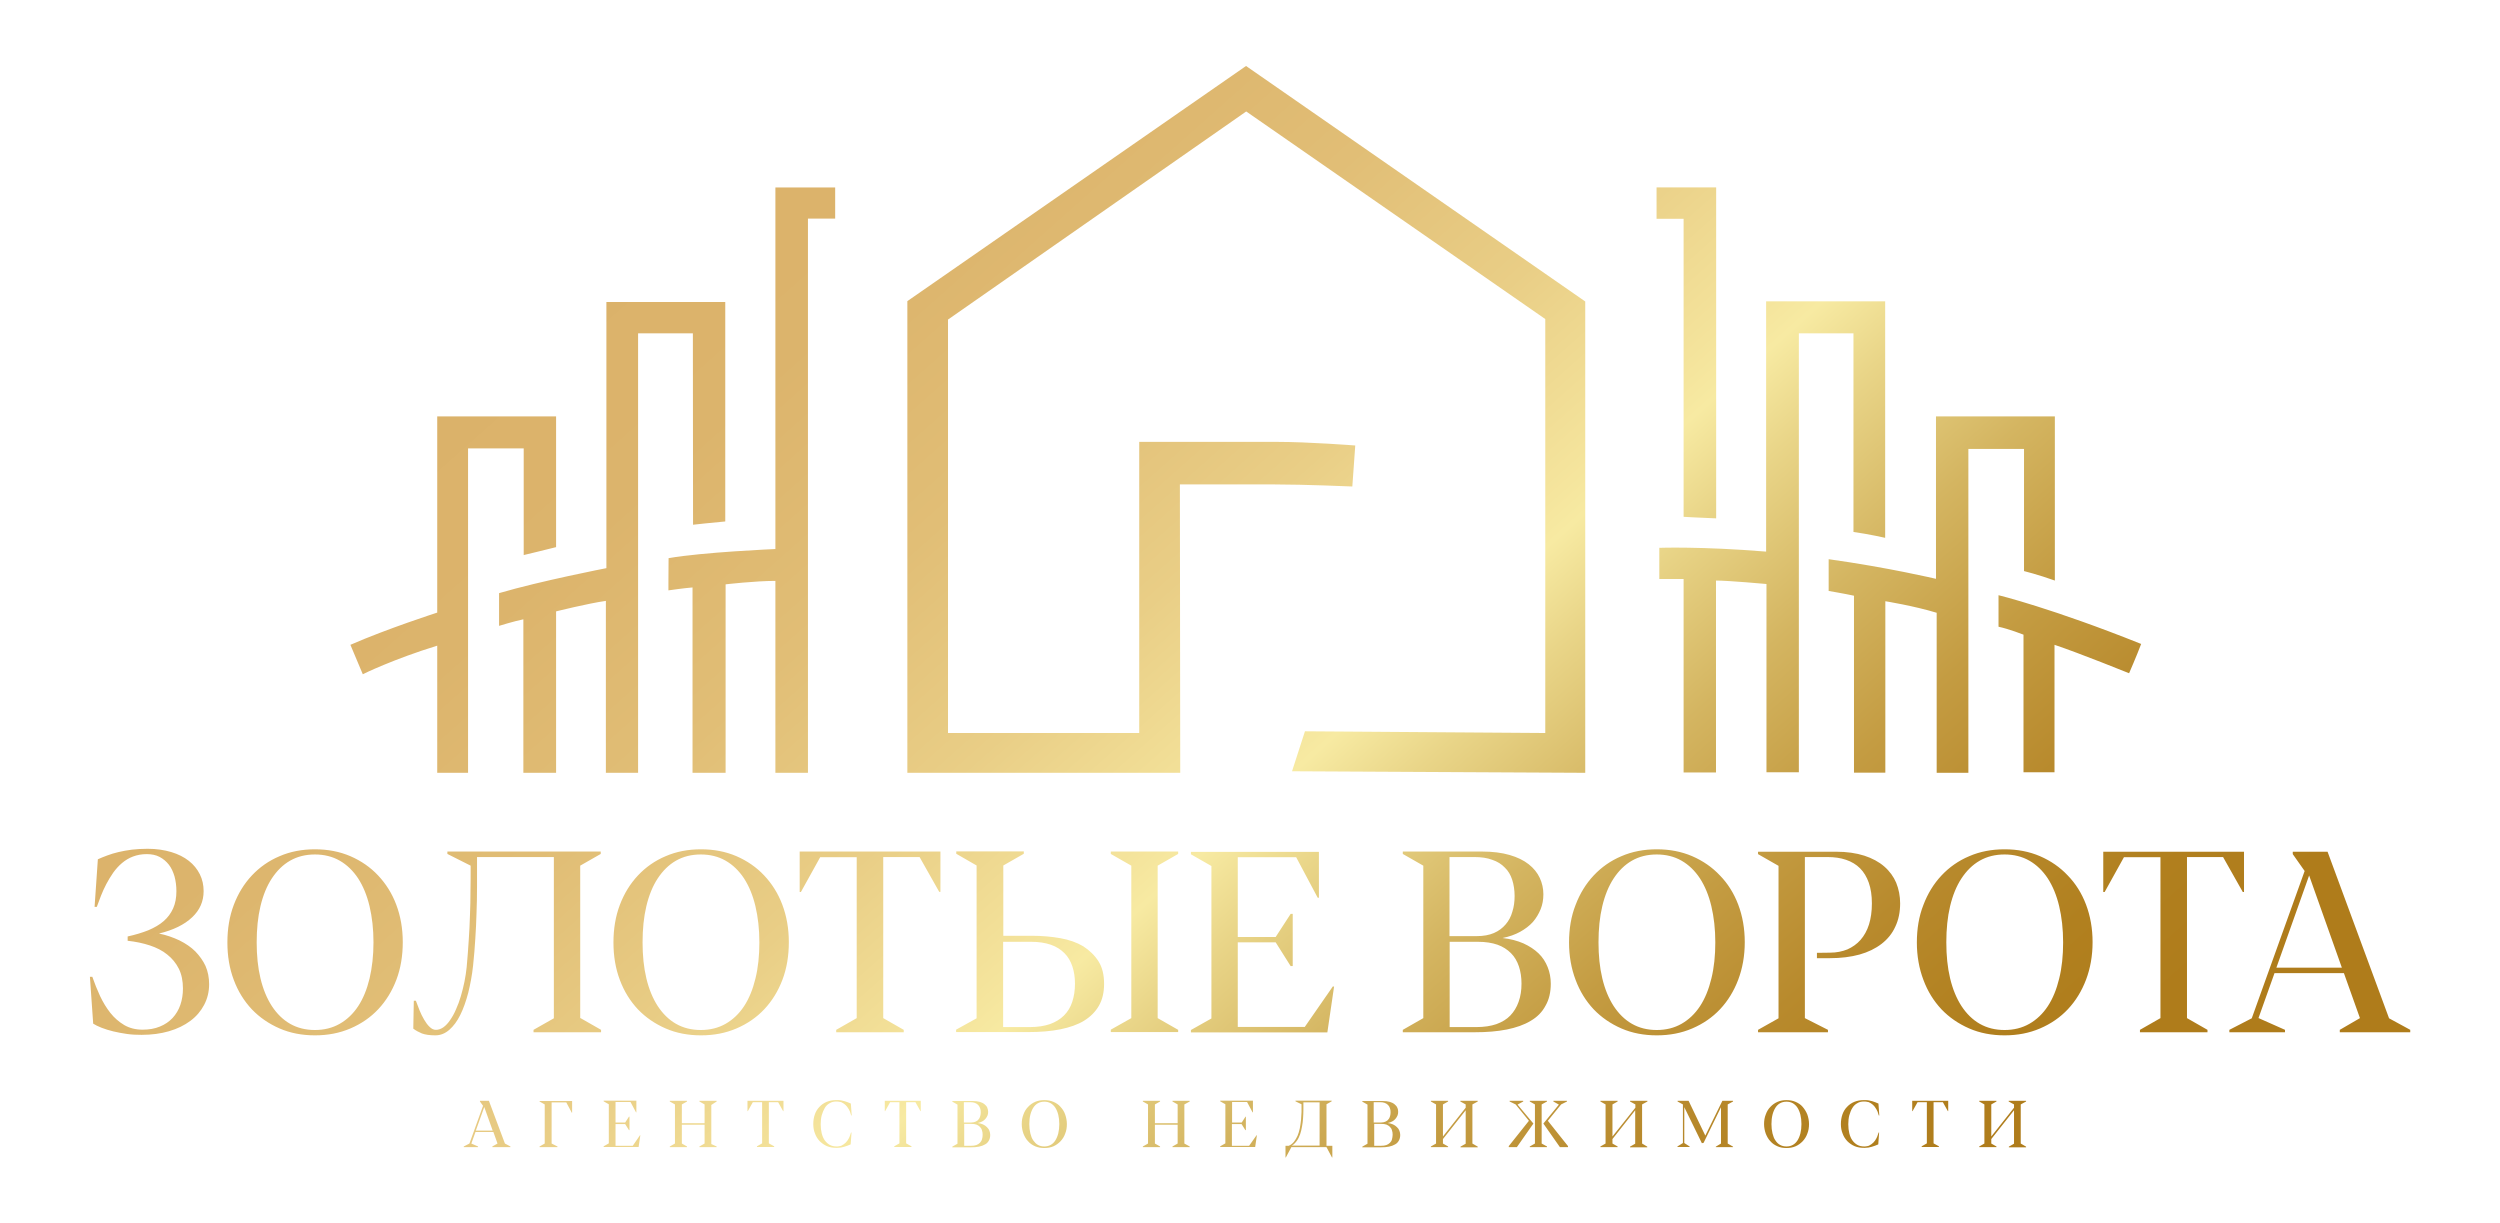 <?xml version="1.0" encoding="utf-8"?>
<!-- Generator: Adobe Illustrator 26.0.0, SVG Export Plug-In . SVG Version: 6.00 Build 0)  -->
<svg version="1.1" id="Слой_2" xmlns="http://www.w3.org/2000/svg" xmlns:xlink="http://www.w3.org/1999/xlink" x="0px" y="0px"
	 viewBox="0 0 1451.2 710.2" style="enable-background:new 0 0 1451.2 710.2;" xml:space="preserve">
<style type="text/css">
	.st0{fill:url(#SVGID_1_);}
</style>
<g>
	<linearGradient id="SVGID_1_" gradientUnits="userSpaceOnUse" x1="332.323" y1="90.701" x2="983.888" y2="823.532">
		<stop  offset="0" style="stop-color:#DBB169"/>
		<stop  offset="0.173" style="stop-color:#DCB46C"/>
		<stop  offset="0.306" style="stop-color:#E1BE76"/>
		<stop  offset="0.425" style="stop-color:#E9CE86"/>
		<stop  offset="0.536" style="stop-color:#F5E59D"/>
		<stop  offset="0.556" style="stop-color:#F7EAA2"/>
		<stop  offset="0.604" style="stop-color:#E9D588"/>
		<stop  offset="0.688" style="stop-color:#D4B561"/>
		<stop  offset="0.771" style="stop-color:#C49C42"/>
		<stop  offset="0.852" style="stop-color:#B88A2D"/>
		<stop  offset="0.929" style="stop-color:#B1801F"/>
		<stop  offset="1" style="stop-color:#AF7C1B"/>
	</linearGradient>
	<path class="st0" d="M685.1,448.6H526.7V174.8L723.3,38.3L920.2,175v273.6L750,447.7l7.5-23.2l139.5,1V185.2L723.4,64.7
		L550.3,185.5v240h111v-169c0,0,61.1,0,79.8,0s45.6,2.1,45.6,2.1l-1.7,23.8c0,0-27.9-1.2-45.2-1.2s-54.9,0-54.9,0L685.1,448.6z
		 M388,342.7c0,0,9-1.3,14-1.7c0,3.6,0,107.6,0,107.6h19.2V339.2c0,0,17.1-2,28.9-2c0,4.2,0,111.4,0,111.4H469L469,126.9h15.8v-18.1
		h-34.7v209.9c0,0-42.2,1.8-62,5.3C388,331.7,388,342.7,388,342.7z M289.7,363.3c0,0,8.7-2.7,14.1-3.8c0,5.2,0,89.1,0,89.1h19v-93.7
		c0,0,18.4-4.6,28.9-6.1c0,8.9,0,99.8,0,99.8h18.7V193.5h31.8l0.1,111.1c0,0,12.5-1.4,18.7-1.9c0-7.6,0-127.4,0-127.4H352v154.5
		c0,0-38.1,7.4-62.3,14.5C289.7,350.2,289.7,363.3,289.7,363.3z M253.8,374.8c0,11.6,0,73.8,0,73.8h17.9V260.3H304v61.9
		c0,0,13.4-3.2,18.8-4.6c0-15,0-75.9,0-75.9h-69v113.9c0,0-28.9,9.3-50.4,18.7l7.2,17.1C210.6,391.3,228.7,382.5,253.8,374.8z
		 M977.3,300c0,0,8.1,0.5,18.9,0.9c0-19.5,0-192.1,0-192.1h-34.6V127h15.7V300z M963.2,318c0,0,0,14.8,0,18.1c3,0,14.1,0,14.1,0
		v112.3h18.8c0,0,0-105.2,0-111.4c7.4,0,29.3,2,29.3,2v109.3h18.8V193.5h31.7c0,0,0,107.4,0,115.3c8.7,1.2,18.4,3.4,18.4,3.4V174.9
		h-69.1c0,0,0,124.1,0,145.3C987.4,317.1,963.2,318,963.2,318z M1061.3,343c0,0,9.4,1.6,14.9,2.8c0,4.4,0,102.7,0,102.7h18.2v-99.5
		c0,0,16.7,2.7,29.8,6.7c0,7.3,0,92.9,0,92.9h18.4v-188h32.3v70.9c0,0,8.1,2,17.9,5.5c0-13.9,0-95.3,0-95.3h-69V336
		c0,0-27.3-6.5-62.3-11.4V343z M1192.6,448.4c0,0,0-58.4,0-74.1c14.6,4.9,43.3,16.5,43.3,16.5s4.4-10.1,7-17
		c-51.9-20.8-82.8-28.3-82.8-28.3s0,12.5,0,18.3c6.1,1.3,14.5,4.6,14.5,4.6v79.9H1192.6z M113.4,552.3c-2.5-2.5-5.6-4.6-9.2-6.4
		c-3.6-1.7-7.5-3.1-11.9-4c8.3-2,14.8-5.2,19.2-9.4c4.5-4.2,6.7-9.3,6.7-15.2c0-3.5-0.7-6.8-2.2-9.8c-1.5-3-3.6-5.6-6.4-7.8
		c-2.8-2.2-6.2-3.9-10.2-5.1c-4-1.2-8.6-1.9-13.7-1.9c-3.3,0-6.3,0.2-9.1,0.5c-2.8,0.4-5.4,0.8-7.8,1.4c-2.4,0.6-4.6,1.2-6.6,2
		c-2,0.7-3.8,1.5-5.4,2.2l-1.9,27.6h1.3c0.7-2,1.5-4.1,2.4-6.4c0.9-2.3,1.9-4.5,3.1-6.8c1.2-2.3,2.5-4.4,4-6.6
		c1.5-2.1,3.2-4,5.1-5.6c1.9-1.6,4-2.9,6.4-3.8c2.4-0.9,5-1.4,8-1.4c2.8,0,5.3,0.5,7.4,1.6c2.1,1.1,3.9,2.6,5.4,4.5
		c1.5,1.9,2.5,4.2,3.3,6.8c0.7,2.6,1.1,5.5,1.1,8.6c0,3.8-0.6,7.1-1.9,10c-1.3,2.9-3.1,5.3-5.5,7.4c-2.4,2.1-5.4,3.8-8.9,5.3
		c-3.5,1.4-7.5,2.6-12,3.6v2.5c4.7,0.5,8.9,1.4,12.9,2.7c3.9,1.3,7.3,3,10.1,5.3c2.8,2.2,5.1,5,6.7,8.2c1.6,3.2,2.4,7.1,2.4,11.5
		c0,3.4-0.5,6.6-1.5,9.5c-1,2.9-2.5,5.4-4.5,7.6c-2,2.1-4.4,3.8-7.4,5c-2.9,1.2-6.2,1.8-10,1.8c-4.1,0-7.6-0.9-10.7-2.7
		c-3-1.8-5.7-4.1-8-7c-2.3-2.9-4.3-6.2-6-9.8c-1.7-3.7-3.2-7.4-4.5-11.2h-1.4l1.9,27.2c1.2,0.8,2.9,1.6,4.9,2.4
		c2.1,0.8,4.3,1.5,6.8,2.1c2.5,0.6,5.2,1.1,8,1.5c2.8,0.4,5.6,0.5,8.4,0.5c5.8,0,11.1-0.7,15.9-2.1c4.8-1.4,8.9-3.4,12.4-6
		c3.5-2.6,6.1-5.7,8-9.3c1.9-3.6,2.9-7.6,2.9-12c0-3.8-0.7-7.4-2.1-10.6C117.9,557.7,115.9,554.9,113.4,552.3z M230,525.1
		c2.5,6.6,3.8,13.9,3.8,21.8c0,7.9-1.2,15.2-3.7,21.8c-2.5,6.6-6,12.3-10.5,17.1c-4.5,4.8-9.9,8.5-16.2,11.2c-6.3,2.7-13.1,4-20.6,4
		c-7.4,0-14.3-1.3-20.5-4c-6.2-2.7-11.6-6.4-16.1-11.1c-4.5-4.8-8-10.4-10.5-17.1c-2.5-6.6-3.7-13.9-3.7-21.7
		c0-7.9,1.2-15.2,3.7-21.8c2.5-6.6,6-12.3,10.5-17.1c4.5-4.8,9.9-8.6,16.1-11.2c6.2-2.7,13.1-4,20.5-4c7.5,0,14.3,1.3,20.6,4
		c6.2,2.7,11.6,6.4,16.1,11.2S227.5,518.5,230,525.1z M216.8,547c0-7.7-0.8-14.7-2.3-21c-1.5-6.3-3.7-11.6-6.6-16.1
		c-2.9-4.4-6.5-7.9-10.7-10.3c-4.2-2.4-9-3.6-14.4-3.6c-5.4,0-10.2,1.2-14.4,3.6c-4.2,2.4-7.7,5.9-10.6,10.3
		c-2.9,4.4-5.1,9.8-6.6,16.1c-1.5,6.3-2.2,13.3-2.2,21c0,7.7,0.7,14.6,2.2,20.9c1.5,6.3,3.7,11.6,6.6,16.1
		c2.9,4.4,6.4,7.9,10.6,10.3c4.2,2.4,9,3.6,14.4,3.6c5.4,0,10.2-1.2,14.4-3.6c4.2-2.4,7.8-5.8,10.7-10.2c2.9-4.4,5.1-9.8,6.6-16
		C216,561.7,216.8,554.7,216.8,547z M336.8,591v-88.5l11.9-6.8v-1.4h-89v1.4l13.5,6.8c0,5.2,0,10.1-0.1,14.8c0,4.7-0.1,9.3-0.3,14
		c-0.1,4.7-0.4,9.4-0.7,14.3c-0.3,4.9-0.7,10.1-1.2,15.7c-0.3,2.8-0.7,5.7-1.3,8.6s-1.3,5.7-2.1,8.4c-0.8,2.7-1.7,5.2-2.8,7.6
		c-1,2.4-2.2,4.5-3.4,6.2c-1.2,1.8-2.5,3.2-3.9,4.2s-2.9,1.5-4.4,1.5c-1.3,0-2.5-0.6-3.6-1.7c-1.2-1.1-2.2-2.5-3.2-4.2
		c-1-1.7-1.9-3.5-2.7-5.5c-0.8-2-1.5-3.8-2.1-5.5h-1.2l-0.3,16.2c1.4,1.1,3.1,2,5,2.8c1.9,0.7,4.5,1.1,7.8,1.1c3,0,5.7-1.1,8.1-3.2
		c2.4-2.1,4.6-5,6.4-8.7c1.8-3.6,3.3-7.9,4.6-12.8c1.2-4.9,2.2-10.1,2.8-15.7c0.6-5.5,1-10.8,1.3-15.7c0.3-4.9,0.6-9.9,0.7-14.8
		c0.2-4.9,0.3-10,0.3-15.3c0-5.3,0-11,0-17.3h44.6v93.6l-11.8,6.7v1.4h39.2v-1.4L337,591H336.8z M454.1,525.1
		c2.5,6.6,3.8,13.9,3.8,21.8c0,7.9-1.2,15.2-3.7,21.8c-2.5,6.6-6,12.3-10.5,17.1c-4.5,4.8-9.9,8.5-16.2,11.2c-6.3,2.7-13.1,4-20.6,4
		c-7.4,0-14.3-1.3-20.5-4c-6.2-2.7-11.6-6.4-16.1-11.1c-4.5-4.8-8-10.4-10.5-17.1c-2.5-6.6-3.7-13.9-3.7-21.7
		c0-7.9,1.2-15.2,3.7-21.8c2.5-6.6,6-12.3,10.5-17.1c4.5-4.8,9.9-8.6,16.1-11.2c6.2-2.7,13.1-4,20.5-4c7.5,0,14.3,1.3,20.6,4
		c6.2,2.7,11.6,6.4,16.1,11.2S451.6,518.5,454.1,525.1z M440.8,547c0-7.7-0.8-14.7-2.3-21c-1.5-6.3-3.7-11.6-6.6-16.1
		c-2.9-4.4-6.5-7.9-10.7-10.3c-4.2-2.4-9-3.6-14.4-3.6c-5.4,0-10.2,1.2-14.4,3.6c-4.2,2.4-7.7,5.9-10.6,10.3
		c-2.9,4.4-5.1,9.8-6.6,16.1c-1.5,6.3-2.2,13.3-2.2,21c0,7.7,0.7,14.6,2.2,20.9c1.5,6.3,3.7,11.6,6.6,16.1
		c2.9,4.4,6.4,7.9,10.6,10.3c4.2,2.4,9,3.6,14.4,3.6c5.4,0,10.2-1.2,14.4-3.6c4.2-2.4,7.8-5.8,10.7-10.2c2.9-4.4,5.1-9.8,6.6-16
		C440.1,561.7,440.8,554.7,440.8,547z M464.1,517.8h0.8l11.2-20.2h21.2V591l-11.9,6.8v1.4h39.2v-1.4l-11.9-6.8v-93.5h21.1l11.4,20.2
		h0.7v-23.4h-81.7V517.8z M637.7,558.1c2.2,3.5,3.2,7.9,3.2,13c0,5-1,9.2-3,12.7c-2,3.5-4.9,6.4-8.6,8.7c-3.8,2.3-8.4,3.9-13.8,5
		c-5.5,1.1-11.7,1.6-18.6,1.6h-41.9v-1.4l11.9-6.6v-88.7l-11.8-6.8v-1.4h39.2v1.4l-11.9,6.8v40.8H599c5.9,0,11.4,0.5,16.5,1.4
		c5.1,0.9,9.6,2.5,13.3,4.7C632.5,551.7,635.5,554.6,637.7,558.1z M624,571c0-3.7-0.5-7-1.5-10c-1-3-2.5-5.6-4.6-7.7
		c-2.1-2.1-4.7-3.8-7.9-4.9c-3.2-1.1-7-1.7-11.3-1.7h-16.4v49.5h15.5c4.5,0,8.3-0.6,11.6-1.7c3.3-1.2,6-2.8,8.2-5
		c2.2-2.2,3.8-4.8,4.8-7.9C623.5,578.3,624,574.8,624,571z M683.9,597.8l-11.9-6.8v-88.5l11.9-6.8v-1.4h-39.1v1.4l11.9,6.8v88.5
		l-11.9,6.7v1.4h39.1V597.8z M757.4,596.1h-38.9V547h22l8.7,13.8h1.2v-30.3h-1.2l-8.7,13.4h-22v-46.3h33.9l12.5,23.5h0.7v-26.6
		h-74.3v1.4l11.9,6.8v88.5l-11.9,6.7v1.4h79.2l3.9-26.6l-0.7-0.1L757.4,596.1z M888.5,592.6c-3.8,2.3-8.4,3.9-13.8,5
		c-5.5,1.1-11.7,1.6-18.6,1.6h-41.8v-1.4l11.9-6.8v-88.5l-11.9-6.8v-1.4h45.9c6.3,0,11.6,0.7,16.1,2c4.5,1.3,8.2,3.1,11.1,5.4
		c2.9,2.3,5,4.9,6.4,7.9c1.4,3,2.1,6.2,2.1,9.5c0,3.1-0.5,6-1.6,8.7s-2.6,5.2-4.5,7.4c-2,2.2-4.5,4.1-7.4,5.7
		c-2.9,1.6-6.3,2.8-10.2,3.6c4.6,0.5,8.6,1.6,12.1,3.1c3.5,1.6,6.4,3.5,8.8,5.8c2.4,2.3,4.1,5,5.3,8c1.2,3,1.8,6.2,1.8,9.6
		c0,5-1,9.2-3,12.7C895.2,587.5,892.3,590.4,888.5,592.6z M841.5,543.4h15.8c3.8,0,7.1-0.6,9.9-1.8c2.8-1.2,5-2.9,6.8-5
		c1.8-2.1,3.1-4.5,3.9-7.4c0.9-2.8,1.3-5.8,1.3-9.1c0-3.4-0.5-6.6-1.4-9.4c-0.9-2.8-2.3-5.2-4.3-7.1c-1.9-2-4.3-3.5-7.3-4.5
		c-2.9-1.1-6.4-1.6-10.4-1.6h-14.4V543.4z M883.2,571c0-3.7-0.5-7-1.5-10c-1-3-2.5-5.6-4.6-7.7c-2.1-2.1-4.7-3.8-7.8-4.9
		c-3.2-1.1-6.9-1.7-11.3-1.7h-16.5v49.5h15.5c4.5,0,8.4-0.6,11.6-1.7c3.3-1.2,6-2.8,8.1-5c2.1-2.2,3.7-4.8,4.8-7.9
		C882.7,578.3,883.2,574.8,883.2,571z M1009,525.1c2.5,6.6,3.8,13.9,3.8,21.8c0,7.9-1.3,15.2-3.8,21.8c-2.5,6.6-6,12.3-10.5,17.1
		c-4.5,4.8-9.9,8.5-16.2,11.2s-13.1,4-20.6,4c-7.4,0-14.3-1.3-20.5-4c-6.2-2.7-11.6-6.4-16.1-11.1c-4.5-4.8-8-10.4-10.5-17.1
		c-2.5-6.6-3.8-13.9-3.8-21.7c0-7.9,1.2-15.2,3.8-21.8c2.5-6.6,6-12.3,10.5-17.1c4.5-4.8,9.9-8.6,16.1-11.2c6.2-2.7,13.1-4,20.5-4
		c7.5,0,14.3,1.3,20.6,4c6.2,2.7,11.6,6.4,16.1,11.2C1002.9,512.8,1006.5,518.5,1009,525.1z M995.7,547c0-7.7-0.8-14.7-2.3-21
		c-1.5-6.3-3.7-11.6-6.6-16.1c-2.9-4.4-6.5-7.9-10.7-10.3c-4.2-2.4-9-3.6-14.4-3.6s-10.2,1.2-14.4,3.6c-4.2,2.4-7.7,5.9-10.6,10.3
		c-2.9,4.4-5.1,9.8-6.6,16.1c-1.5,6.3-2.2,13.3-2.2,21c0,7.7,0.7,14.6,2.2,20.9c1.5,6.3,3.7,11.6,6.6,16.1
		c2.9,4.4,6.4,7.9,10.6,10.3c4.2,2.4,9,3.6,14.4,3.6s10.2-1.2,14.4-3.6s7.8-5.8,10.7-10.2c2.9-4.4,5.1-9.8,6.6-16
		C995,561.7,995.7,554.7,995.7,547z M1093.8,503c-3.1-2.7-7-4.8-11.6-6.3c-4.7-1.5-10.1-2.3-16.5-2.3h-45.2v1.4l11.9,6.8v88.5
		l-11.9,6.7v1.4h40.6v-1.4l-13.4-6.8v-93.5h13.1c4,0,7.6,0.5,10.8,1.6c3.2,1.1,5.9,2.7,8.1,4.9c2.2,2.2,3.9,5,5.1,8.4
		c1.2,3.4,1.8,7.4,1.8,12c0,4.7-0.6,8.8-1.7,12.3c-1.1,3.5-2.8,6.5-4.9,8.9s-4.7,4.2-7.6,5.5c-3,1.2-6.3,1.9-10.1,1.9l-7.6,0.1v3.1
		h7.5c6.4,0,12.1-0.7,17.2-2.1c5-1.4,9.3-3.5,12.8-6.2c3.5-2.7,6.2-6,8-10c1.9-4,2.8-8.5,2.8-13.5c0-4.3-0.8-8.3-2.3-12
		C1099.2,508.9,1096.9,505.7,1093.8,503z M1210.9,525.1c2.5,6.6,3.8,13.9,3.8,21.8c0,7.9-1.3,15.2-3.8,21.8
		c-2.5,6.6-6,12.3-10.5,17.1c-4.5,4.8-9.9,8.5-16.2,11.2s-13.1,4-20.6,4c-7.4,0-14.3-1.3-20.5-4c-6.2-2.7-11.6-6.4-16.1-11.1
		c-4.5-4.8-8-10.4-10.5-17.1c-2.5-6.6-3.8-13.9-3.8-21.7c0-7.9,1.2-15.2,3.8-21.8c2.5-6.6,6-12.3,10.5-17.1
		c4.5-4.8,9.9-8.6,16.1-11.2c6.2-2.7,13.1-4,20.5-4c7.5,0,14.3,1.3,20.6,4c6.2,2.7,11.6,6.4,16.1,11.2
		C1204.8,512.8,1208.4,518.5,1210.9,525.1z M1197.6,547c0-7.7-0.8-14.7-2.3-21c-1.5-6.3-3.7-11.6-6.6-16.1
		c-2.9-4.4-6.5-7.9-10.7-10.3c-4.2-2.4-9-3.6-14.4-3.6s-10.2,1.2-14.4,3.6c-4.2,2.4-7.7,5.9-10.6,10.3c-2.9,4.4-5.1,9.8-6.6,16.1
		c-1.5,6.3-2.2,13.3-2.2,21c0,7.7,0.7,14.6,2.2,20.9c1.5,6.3,3.7,11.6,6.6,16.1c2.9,4.4,6.4,7.9,10.6,10.3c4.2,2.4,9,3.6,14.4,3.6
		s10.2-1.2,14.4-3.6s7.8-5.8,10.7-10.2c2.9-4.4,5.1-9.8,6.6-16C1196.9,561.7,1197.6,554.7,1197.6,547z M1290.5,497.6l11.4,20.2h0.7
		v-23.4h-81.7v23.4h0.8l11.2-20.2h21.2V591l-11.9,6.8v1.4h39.2v-1.4l-11.9-6.8v-93.5H1290.5z M1399.1,597.8v1.4h-40.9v-1.4l11.7-6.8
		l-9.3-26.1h-40.3L1311,591h0.1l15.3,6.8v1.4h-32.3v-1.4l13-6.7l30.7-85.5l-6.9-9.8v-1.4h20.2l35.7,96.7L1399.1,597.8z
		 M1359.4,561.7l-19-53.5l-19,53.5H1359.4z M293.1,663.8l3.2,1.7v0.4h-10.5v-0.4l3-1.7l-2.4-6.7H276l-2.4,6.7h0l3.9,1.7v0.4h-8.3
		v-0.4l3.3-1.7l7.9-21.9l-1.8-2.5v-0.4h5.2L293.1,663.8z M286,656.3l-4.9-13.7l-4.9,13.7H286z M313.2,639.4l3,1.7v22.7l-3,1.7v0.4
		h10.4v-0.4l-3.4-1.7v-23.9h8.5l3.2,6h0.2v-6.8h-18.9V639.4z M367.3,665.1h-10v-12.6h5.6l2.2,3.5h0.3v-7.8h-0.3l-2.2,3.4h-5.6v-11.9
		h8.7l3.2,6h0.2v-6.8h-19v0.4l3,1.7v22.7l-3,1.7v0.4h20.3l1-6.8l-0.2,0L367.3,665.1z M406,639.4l3,1.7v10.9h-13.2v-10.9l3-1.7v-0.4
		h-10v0.4l3,1.7v22.7l-3,1.7v0.4h10v-0.4l-3-1.7v-10.9H409v10.9l-3,1.7v0.4h10v-0.4l-3.1-1.4v-22.7l3.1-2v-0.4h-10V639.4z
		 M433.9,645h0.2l2.9-5.2h5.4v23.9l-3,1.7v0.4h10v-0.4l-3.1-1.7v-23.9h5.4l2.9,5.2h0.2v-6h-20.9V645z M478.8,643.1
		c0.7-1.2,1.7-2.1,2.8-2.7c1.1-0.7,2.4-1,3.8-1c0.5,0,1,0,1.5,0.1c0.5,0.1,1,0.2,1.5,0.3l0.1,0.1c0.7,0.3,1.3,0.7,1.8,1.1
		c0.5,0.4,1,0.9,1.4,1.4c0.4,0.5,0.7,1,1,1.5c0.3,0.5,0.5,1,0.7,1.4c0.2,0.5,0.3,0.9,0.4,1.3c0.1,0.4,0.2,0.7,0.3,0.9h0.3l-0.5-6.9
		c-1.2-0.6-2.5-1-3.7-1.4c-1.2-0.3-2.4-0.6-3.7-0.6c-0.1,0-0.3,0-0.5,0c-0.2,0-0.3,0-0.5,0c-2.1,0-3.9,0.3-5.6,1
		c-1.7,0.7-3.1,1.7-4.2,2.9c-1.2,1.2-2.1,2.7-2.7,4.4c-0.6,1.7-0.9,3.6-0.9,5.6c0,2,0.3,3.8,1,5.5c0.6,1.7,1.5,3.1,2.7,4.4
		c1.2,1.2,2.6,2.2,4.2,2.9c1.6,0.7,3.5,1,5.4,1c0.1,0,0.2,0,0.4,0c0.1,0,0.2,0,0.3,0c1.3,0,2.6-0.2,3.9-0.6c1.3-0.4,2.5-0.8,3.8-1.4
		l0.5-6.9h-0.3c-0.1,0.3-0.3,0.8-0.5,1.5c-0.2,0.7-0.5,1.4-0.9,2.1s-0.9,1.5-1.6,2.2c-0.7,0.7-1.5,1.3-2.5,1.8l-0.2,0.1
		c-0.5,0.1-1,0.3-1.4,0.3c-0.5,0.1-0.9,0.1-1.3,0.1c-1.5,0-2.8-0.3-3.9-0.9c-1.1-0.6-2.1-1.5-2.9-2.6c-0.8-1.1-1.4-2.5-1.8-4.1
		c-0.4-1.6-0.6-3.4-0.6-5.3c0-1.9,0.2-3.7,0.6-5.2S478.1,644.3,478.8,643.1z M513.6,645h0.2l2.9-5.2h5.4v23.9l-3,1.7v0.4h10v-0.4
		l-3.1-1.7v-23.9h5.4l2.9,5.2h0.2v-6h-20.9V645z M574.3,656.3c0.3,0.8,0.5,1.6,0.5,2.5c0,1.3-0.3,2.4-0.8,3.3
		c-0.5,0.9-1.2,1.7-2.2,2.2c-1,0.6-2.1,1-3.5,1.3s-3,0.4-4.8,0.4h-10.7v-0.4l3-1.7v-22.7l-3-1.7v-0.4h11.8c1.6,0,3,0.2,4.1,0.5
		c1.1,0.3,2.1,0.8,2.8,1.4c0.7,0.6,1.3,1.2,1.6,2s0.5,1.6,0.5,2.4c0,0.8-0.1,1.5-0.4,2.2c-0.3,0.7-0.7,1.3-1.2,1.9
		c-0.5,0.6-1.1,1.1-1.9,1.5c-0.8,0.4-1.6,0.7-2.6,0.9c1.2,0.1,2.2,0.4,3.1,0.8c0.9,0.4,1.6,0.9,2.2,1.5S574,655.5,574.3,656.3z
		 M559.8,651.6h4c1,0,1.8-0.2,2.5-0.5s1.3-0.7,1.7-1.3c0.5-0.5,0.8-1.2,1-1.9c0.2-0.7,0.3-1.5,0.3-2.3c0-0.9-0.1-1.7-0.4-2.4
		s-0.6-1.3-1.1-1.8c-0.5-0.5-1.1-0.9-1.9-1.2c-0.7-0.3-1.6-0.4-2.7-0.4h-3.7V651.6z M570.4,658.7c0-0.9-0.1-1.8-0.4-2.6
		c-0.2-0.8-0.6-1.4-1.2-2c-0.5-0.5-1.2-1-2-1.3c-0.8-0.3-1.8-0.4-2.9-0.4h-4.2v12.7h4c1.1,0,2.1-0.1,3-0.4c0.8-0.3,1.5-0.7,2.1-1.3
		c0.5-0.6,1-1.2,1.2-2C570.3,660.5,570.4,659.6,570.4,658.7z M618.3,646.9c0.6,1.7,1,3.6,1,5.6c0,2-0.3,3.9-1,5.6
		c-0.6,1.7-1.5,3.1-2.7,4.4c-1.2,1.2-2.5,2.2-4.1,2.9s-3.4,1-5.3,1c-1.9,0-3.7-0.3-5.3-1s-3-1.6-4.1-2.9c-1.2-1.2-2-2.7-2.7-4.4
		c-0.6-1.7-1-3.6-1-5.6c0-2,0.3-3.9,1-5.6c0.6-1.7,1.5-3.2,2.7-4.4c1.1-1.2,2.5-2.2,4.1-2.9c1.6-0.7,3.3-1,5.3-1
		c1.9,0,3.7,0.3,5.3,1c1.6,0.7,3,1.6,4.1,2.9C616.8,643.8,617.7,645.2,618.3,646.9z M614.9,652.5c0-2-0.2-3.8-0.6-5.4
		c-0.4-1.6-1-3-1.7-4.1s-1.7-2-2.7-2.6c-1.1-0.6-2.3-0.9-3.7-0.9s-2.6,0.3-3.7,0.9c-1.1,0.6-2,1.5-2.7,2.6s-1.3,2.5-1.7,4.1
		s-0.6,3.4-0.6,5.4c0,2,0.2,3.7,0.6,5.4c0.4,1.6,0.9,3,1.7,4.1s1.6,2,2.7,2.6c1.1,0.6,2.3,0.9,3.7,0.9s2.6-0.3,3.7-0.9
		c1.1-0.6,2-1.5,2.7-2.6c0.7-1.1,1.3-2.5,1.7-4.1C614.7,656.3,614.9,654.5,614.9,652.5z M680.6,639.4l3,1.7v10.9h-13.2v-10.9l3-1.7
		v-0.4h-10v0.4l3,1.7v22.7l-3,1.7v0.4h10v-0.4l-3-1.7v-10.9h13.2v10.9l-3,1.7v0.4h10v-0.4l-3.1-1.7v-22.7l3.1-1.7v-0.4h-10V639.4z
		 M725.1,665.1h-10v-12.6h5.6l2.2,3.5h0.3v-7.8H723l-2.2,3.4h-5.6v-11.9h8.7l3.2,6h0.2v-6.8h-19v0.4l3,1.7v22.7l-3,1.7v0.4h20.3
		l1-6.8l-0.2,0L725.1,665.1z M769.9,665.1h3.5v6.8h-0.2l-3.2-6h-20.4l-3.2,6h-0.2v-6.8h1.9c1.2-0.5,2.2-1.3,3-2.3
		c0.8-1,1.5-2.2,2.1-3.5c0.5-1.3,1-2.7,1.3-4.3c0.3-1.5,0.5-3.1,0.7-4.7c0.1-1.6,0.2-3.2,0.3-4.8c0-1.6,0-3.1,0-4.5l-3.5-1.7v-0.4
		H773v0.4l-3,1.7V665.1z M766,639.9h-9.4c0,1.4,0,2.8,0,4.4c0,1.6-0.1,3.2-0.2,4.8c-0.1,1.6-0.3,3.3-0.6,4.8
		c-0.3,1.6-0.6,3.1-1.1,4.5s-1.1,2.7-1.9,3.8c-0.8,1.1-1.7,2.1-2.9,2.8H766V639.9z M812.3,656.3c0.3,0.8,0.5,1.6,0.5,2.5
		c0,1.3-0.3,2.4-0.8,3.3c-0.5,0.9-1.2,1.7-2.2,2.2c-1,0.6-2.1,1-3.5,1.3c-1.4,0.3-3,0.4-4.8,0.4h-10.7v-0.4l3-1.7v-22.7l-3-1.7v-0.4
		h11.8c1.6,0,3,0.2,4.1,0.5c1.1,0.3,2.1,0.8,2.8,1.4c0.7,0.6,1.3,1.2,1.6,2c0.4,0.8,0.5,1.6,0.5,2.4c0,0.8-0.1,1.5-0.4,2.2
		c-0.3,0.7-0.7,1.3-1.2,1.9c-0.5,0.6-1.1,1.1-1.9,1.5c-0.8,0.4-1.6,0.7-2.6,0.9c1.2,0.1,2.2,0.4,3.1,0.8c0.9,0.4,1.6,0.9,2.2,1.5
		C811.5,654.8,812,655.5,812.3,656.3z M797.7,651.6h4c1,0,1.8-0.2,2.5-0.5s1.3-0.7,1.7-1.3c0.5-0.5,0.8-1.2,1-1.9
		c0.2-0.7,0.3-1.5,0.3-2.3c0-0.9-0.1-1.7-0.4-2.4c-0.2-0.7-0.6-1.3-1.1-1.8s-1.1-0.9-1.9-1.2c-0.7-0.3-1.6-0.4-2.7-0.4h-3.7V651.6z
		 M808.4,658.7c0-0.9-0.1-1.8-0.4-2.6c-0.2-0.8-0.6-1.4-1.2-2c-0.5-0.5-1.2-1-2-1.3c-0.8-0.3-1.8-0.4-2.9-0.4h-4.2v12.7h4
		c1.1,0,2.1-0.1,3-0.4c0.8-0.3,1.5-0.7,2.1-1.3s1-1.2,1.2-2S808.4,659.6,808.4,658.7z M854.7,663.8v-22.7l3.1-1.7v-0.4h-10.1v0.4
		l3.1,1.7v1.9l-13.2,16.7l0-18.6l3-1.7v-0.4h-10v0.4l3,1.7v22.7l-3,1.7v0.4h10v-0.4l-3-1.7v-2.6l13.2-16.7v19.4l-3,1.7v0.4h10v-0.4
		L854.7,663.8L854.7,663.8z M906.2,641.1l3.4-1.7v-0.4h-7.9v0.4l3.2,1.8l-9,11l9.6,13.7h4.7v-0.6l-11.7-14.7L906.2,641.1z
		 M894.9,641.1l3.1-1.7v-0.4h-10v0.4l3,1.7v22.7l-3,1.7v0.4h10v-0.4l-3.1-1.7V641.1z M880.9,641.2l3.3-1.8v-0.4h-7.9v0.4l3.5,1.7
		l7.7,9.5l-11.7,14.7v0.6h4.7l9.6-13.7L880.9,641.2z M953.2,663.8v-22.7l3.1-1.7v-0.4h-10.1v0.4l3.1,1.7v1.9L936,659.7l0-18.6l3-1.7
		v-0.4h-10v0.4l3,1.7v22.7l-3,1.7v0.4h10v-0.4l-3-1.7v-2.6l13.2-16.7v19.4l-3,1.7v0.4h10v-0.4L953.2,663.8L953.2,663.8z
		 M989.9,659.2l-9.7-20.2h-6.4v0.4l3.1,1.7v22.4l-3.2,2v0.3h7.1v-0.3l-3.1-2v-20.8l10.2,20.9l1-0.2l10.1-20.7v21.1l-3,1.8v0.3h10
		v-0.3l-3.1-1.8v-22.7l3.1-1.7v-0.4h-6.2L989.9,659.2z M1049.1,646.9c0.6,1.7,1,3.6,1,5.6c0,2-0.3,3.9-1,5.6
		c-0.6,1.7-1.5,3.1-2.7,4.4c-1.2,1.2-2.5,2.2-4.1,2.9c-1.6,0.7-3.4,1-5.3,1c-1.9,0-3.7-0.3-5.2-1c-1.6-0.7-3-1.6-4.1-2.9
		c-1.2-1.2-2-2.7-2.7-4.4c-0.6-1.7-1-3.6-1-5.6c0-2,0.3-3.9,1-5.6c0.6-1.7,1.5-3.2,2.7-4.4c1.1-1.2,2.5-2.2,4.1-2.9
		c1.6-0.7,3.3-1,5.2-1c1.9,0,3.7,0.3,5.3,1s3,1.6,4.1,2.9C1047.5,643.8,1048.4,645.2,1049.1,646.9z M1045.7,652.5
		c0-2-0.2-3.8-0.6-5.4s-1-3-1.7-4.1s-1.7-2-2.7-2.6c-1.1-0.6-2.3-0.9-3.7-0.9s-2.6,0.3-3.7,0.9c-1.1,0.6-2,1.5-2.7,2.6
		c-0.7,1.1-1.3,2.5-1.7,4.1c-0.4,1.6-0.6,3.4-0.6,5.4c0,2,0.2,3.7,0.6,5.4c0.4,1.6,0.9,3,1.7,4.1c0.7,1.1,1.6,2,2.7,2.6
		c1.1,0.6,2.3,0.9,3.7,0.9s2.6-0.3,3.7-0.9c1.1-0.6,2-1.5,2.7-2.6c0.7-1.1,1.3-2.5,1.7-4.1C1045.5,656.3,1045.7,654.5,1045.7,652.5z
		 M1075.3,643.1c0.7-1.2,1.7-2.1,2.8-2.7c1.1-0.7,2.4-1,3.8-1c0.5,0,1,0,1.5,0.1c0.5,0.1,1,0.2,1.5,0.3l0.1,0.1
		c0.7,0.3,1.3,0.7,1.8,1.1c0.5,0.4,1,0.9,1.4,1.4c0.4,0.5,0.7,1,1,1.5s0.5,1,0.7,1.4c0.2,0.5,0.3,0.9,0.4,1.3
		c0.1,0.4,0.2,0.7,0.3,0.9h0.3l-0.5-6.9c-1.2-0.6-2.5-1-3.7-1.4c-1.2-0.3-2.4-0.6-3.7-0.6c-0.1,0-0.3,0-0.5,0c-0.2,0-0.3,0-0.5,0
		c-2.1,0-3.9,0.3-5.6,1s-3.1,1.7-4.2,2.9c-1.2,1.2-2.1,2.7-2.7,4.4c-0.6,1.7-0.9,3.6-0.9,5.6c0,2,0.3,3.8,1,5.5
		c0.6,1.7,1.5,3.1,2.7,4.4c1.2,1.2,2.6,2.2,4.2,2.9c1.6,0.7,3.5,1,5.4,1c0.1,0,0.2,0,0.4,0c0.1,0,0.2,0,0.3,0c1.3,0,2.6-0.2,3.9-0.6
		c1.3-0.4,2.5-0.8,3.8-1.4l0.5-6.9h-0.3c-0.1,0.3-0.3,0.8-0.5,1.5s-0.5,1.4-0.9,2.1c-0.4,0.7-0.9,1.5-1.6,2.2s-1.5,1.3-2.5,1.8
		l-0.2,0.1c-0.5,0.1-1,0.3-1.4,0.3c-0.5,0.1-0.9,0.1-1.3,0.1c-1.5,0-2.8-0.3-3.9-0.9c-1.1-0.6-2.1-1.5-2.9-2.6s-1.4-2.5-1.8-4.1
		c-0.4-1.6-0.6-3.4-0.6-5.3c0-1.9,0.2-3.7,0.6-5.2C1074,645.7,1074.5,644.3,1075.3,643.1z M1110,645h0.2l2.9-5.2h5.4v23.9l-3,1.7
		v0.4h10v-0.4l-3.1-1.7v-23.9h5.4l2.9,5.2h0.2v-6H1110V645z M1173,663.8v-22.7l3.1-1.7v-0.4H1166v0.4l3.1,1.7v1.9l-13.2,16.7l0-18.6
		l3-1.7v-0.4h-10v0.4l3,1.7v22.7l-3,1.7v0.4h10v-0.4l-3-1.7v-2.6l13.2-16.7v19.4l-3,1.7v0.4h10v-0.4L1173,663.8L1173,663.8z"/>
</g>
</svg>
